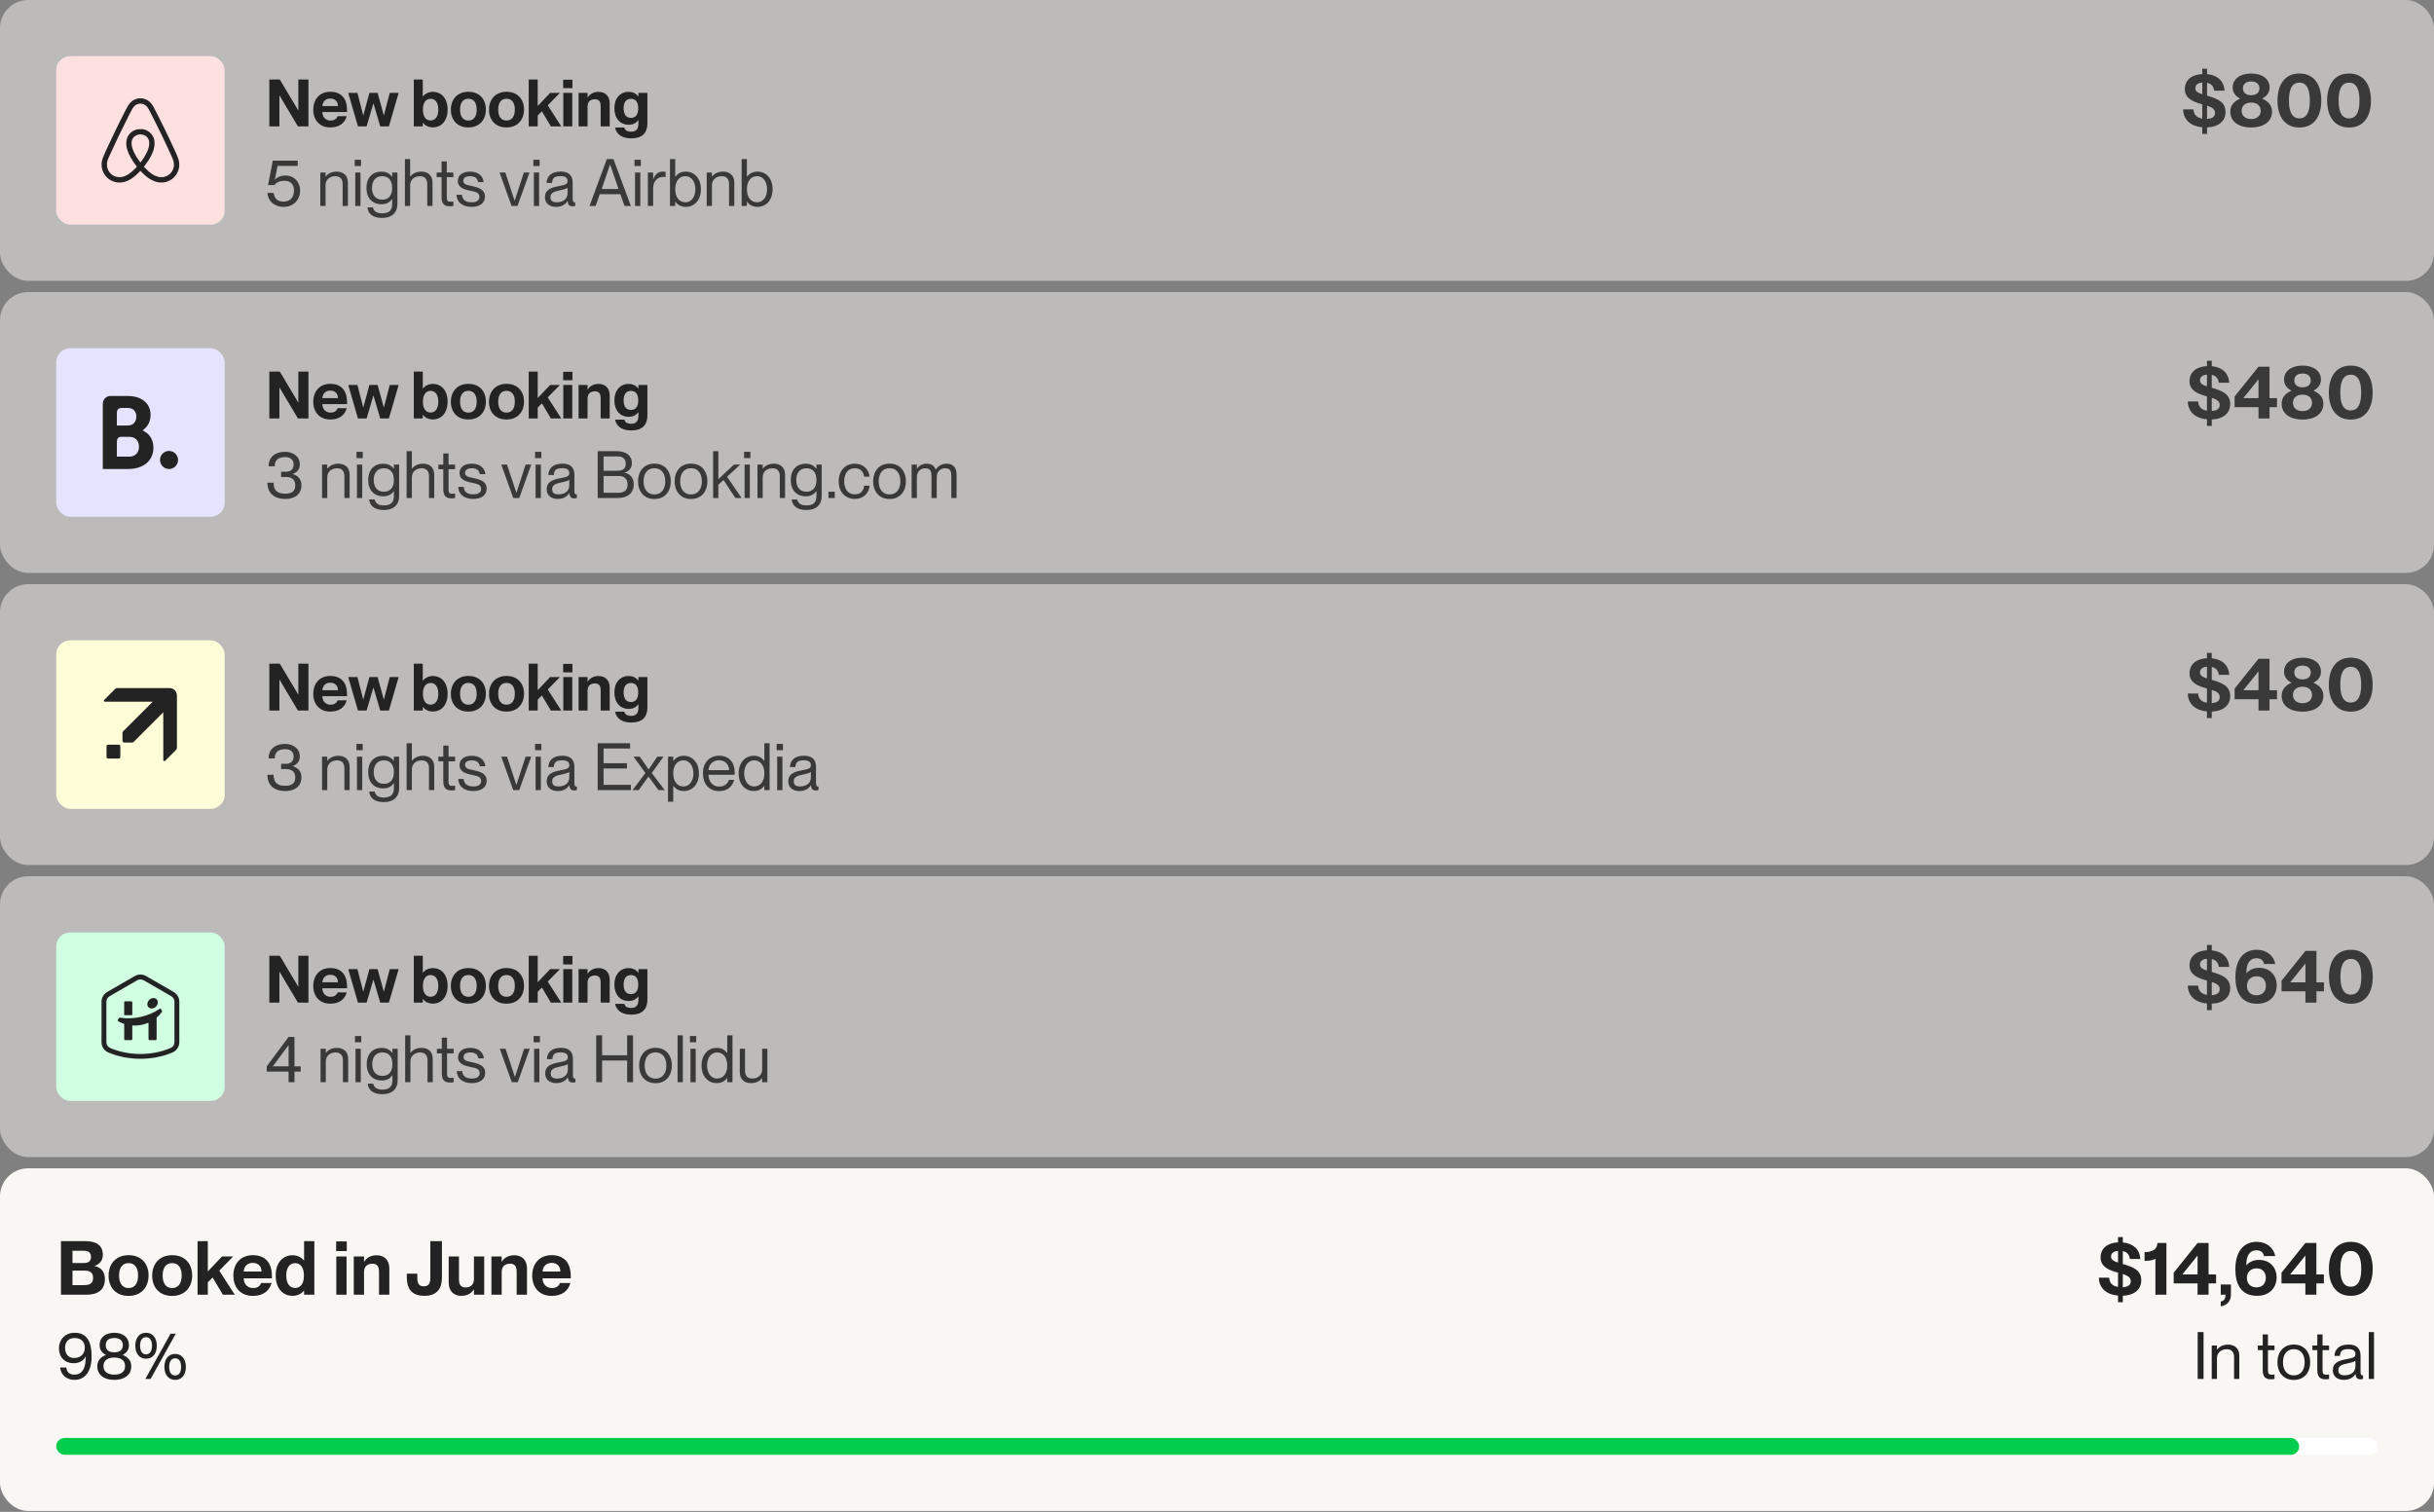 <svg width="520" height="323" viewBox="0 0 520 323" fill="none" xmlns="http://www.w3.org/2000/svg">
<rect x="0" y="0" width="520" height="323" fill="#808080" stroke="none"/>
<rect width="520" height="60" rx="6" fill="#F8F7F4" fill-opacity="0.5"/>
<rect x="12" y="12" width="36" height="36" rx="3" fill="#FFE0E1"/>
<path fill-rule="evenodd" clip-rule="evenodd" d="M29.691 21.015C29.241 21.058 28.752 21.235 28.356 21.498C28.07 21.688 27.643 22.131 27.431 22.458C26.974 23.163 24.999 27.121 23.401 30.535C22.92 31.564 22.861 31.691 22.577 32.314C21.979 33.626 21.856 33.961 21.754 34.55C21.705 34.838 21.698 34.956 21.711 35.305C21.734 35.915 21.846 36.359 22.112 36.894C22.261 37.195 22.373 37.363 22.623 37.662C22.835 37.916 22.832 37.913 23.148 38.168C24.048 38.893 25.262 39.166 26.399 38.9C27.047 38.749 27.606 38.496 28.221 38.077C28.713 37.742 29.014 37.486 29.571 36.928L29.998 36.5L30.438 36.941C31.187 37.693 31.808 38.161 32.518 38.509C33.215 38.851 33.776 38.991 34.457 38.993C34.98 38.994 35.355 38.927 35.842 38.746C37.026 38.306 37.943 37.24 38.211 35.994C38.28 35.67 38.282 35.647 38.294 35.277C38.319 34.428 38.159 33.891 37.386 32.231C37.333 32.117 37.268 31.975 37.242 31.914C37.169 31.745 36.373 30.035 36.157 29.584C36.052 29.365 35.803 28.843 35.604 28.427C34.899 26.953 33.139 23.442 32.791 22.816C32.57 22.42 32.288 22.046 32.028 21.802C31.393 21.21 30.565 20.931 29.691 21.015ZM30.381 22.185C30.919 22.297 31.414 22.686 31.711 23.23C31.752 23.306 31.796 23.381 31.809 23.396C31.9 23.51 33.937 27.579 34.679 29.13C35.269 30.361 35.37 30.577 35.93 31.79C36.75 33.566 36.914 33.94 37.004 34.23C37.137 34.656 37.169 34.886 37.153 35.291C37.14 35.622 37.127 35.697 37.039 35.966C36.853 36.536 36.619 36.877 36.14 37.281C35.928 37.461 35.503 37.672 35.174 37.763C34.941 37.827 34.854 37.837 34.484 37.839C34.105 37.84 34.03 37.833 33.768 37.764C33.418 37.672 32.984 37.493 32.722 37.332C32.523 37.209 32.145 36.948 32.044 36.863C32.011 36.836 31.893 36.736 31.78 36.641C31.667 36.546 31.388 36.277 31.16 36.044L30.744 35.62L31.091 35.153C31.688 34.353 31.991 33.875 32.314 33.223C32.481 32.889 32.756 32.238 32.775 32.135C32.778 32.12 32.802 32.033 32.829 31.942C32.893 31.726 32.978 31.329 33.003 31.133C33.038 30.854 33.022 30.247 32.973 29.974C32.754 28.771 31.782 27.82 30.558 27.614C30.228 27.559 29.579 27.577 29.267 27.65C28.785 27.763 28.267 28.035 27.903 28.364C27.605 28.634 27.326 29.055 27.164 29.479C27.004 29.899 26.936 30.557 26.998 31.09C27.119 32.139 27.657 33.373 28.556 34.669C28.777 34.988 28.837 35.069 29.11 35.422C29.182 35.515 29.24 35.603 29.24 35.618C29.24 35.634 29.046 35.843 28.81 36.083C27.795 37.111 26.919 37.65 25.993 37.814C25.306 37.936 24.558 37.771 23.964 37.366C23.799 37.254 23.5 36.96 23.374 36.786C22.981 36.245 22.828 35.73 22.856 35.037C22.878 34.513 22.96 34.233 23.353 33.361C23.898 32.152 24.57 30.705 25.347 29.074C25.61 28.521 27.297 25.118 27.601 24.526C28.209 23.342 28.38 23.047 28.617 22.772C29.043 22.277 29.729 22.049 30.381 22.185ZM30.251 28.732C31.009 28.827 31.566 29.266 31.793 29.947C31.861 30.151 31.871 30.223 31.878 30.577C31.887 31.041 31.85 31.263 31.668 31.827C31.473 32.434 30.998 33.331 30.481 34.064C30.199 34.466 30.018 34.711 30.003 34.711C29.994 34.712 29.847 34.518 29.675 34.28C27.88 31.8 27.614 29.822 28.963 28.994C29.156 28.876 29.478 28.765 29.722 28.733C29.987 28.699 29.995 28.699 30.251 28.732Z" fill="#232323"/>
<path d="M59.693 27H57.537V16.99H59.777L63.711 23.584H63.739V16.99H65.895V27H63.655L59.721 20.406H59.693V27ZM74.14 23.528V23.934H68.862C68.876 24.998 69.576 25.754 70.626 25.754C71.592 25.754 71.984 25.222 72.124 24.816H74.07C73.678 26.244 72.544 27.224 70.57 27.224C68.274 27.224 66.93 25.642 66.93 23.416C66.93 21.26 68.246 19.608 70.57 19.608C72.908 19.608 74.14 21.05 74.14 23.528ZM68.862 22.66H72.194C72.194 21.666 71.564 21.05 70.556 21.05C69.604 21.05 68.946 21.652 68.862 22.66ZM78.322 27H76.474L74.402 19.846H76.362L77.594 24.634H77.622L78.924 19.846H80.674L81.99 24.634H82.018L83.264 19.846H85.168L83.082 27H81.234L79.792 22.1H79.764L78.322 27ZM92.477 19.622C94.338 19.622 95.626 21.064 95.626 23.416C95.626 25.768 94.338 27.21 92.477 27.21C91.398 27.21 90.671 26.678 90.349 26.23H90.32V27H88.403V16.99H90.32V20.602H90.349C90.671 20.182 91.398 19.622 92.477 19.622ZM92.001 25.74C93.064 25.74 93.638 24.816 93.638 23.416C93.638 22.016 93.064 21.106 92.001 21.106C90.965 21.106 90.349 21.946 90.349 23.416C90.349 24.9 90.965 25.74 92.001 25.74ZM100.048 27.224C97.738 27.224 96.324 25.684 96.324 23.43C96.324 21.19 97.738 19.608 100.076 19.608C102.386 19.608 103.8 21.148 103.8 23.402C103.8 25.656 102.386 27.224 100.048 27.224ZM100.062 25.754C101.238 25.754 101.84 24.844 101.84 23.416C101.84 21.988 101.238 21.092 100.062 21.092C98.886 21.092 98.284 21.988 98.284 23.416C98.284 24.844 98.886 25.754 100.062 25.754ZM108.197 27.224C105.887 27.224 104.473 25.684 104.473 23.43C104.473 21.19 105.887 19.608 108.225 19.608C110.535 19.608 111.949 21.148 111.949 23.402C111.949 25.656 110.535 27.224 108.197 27.224ZM108.211 25.754C109.387 25.754 109.989 24.844 109.989 23.416C109.989 21.988 109.387 21.092 108.211 21.092C107.035 21.092 106.433 21.988 106.433 23.416C106.433 24.844 107.035 25.754 108.211 25.754ZM119.915 27H117.689L115.771 23.78L114.875 24.69V27H112.957V16.99H114.875V22.646L117.535 19.846H119.621L117.017 22.506L119.915 27ZM122.3 18.838H120.312V17.032H122.3V18.838ZM122.258 27H120.34V19.846H122.258V27ZM127.906 19.622C129.264 19.622 130.258 20.476 130.258 22.114V27H128.326V22.702C128.326 21.666 127.934 21.204 127.094 21.204C126.114 21.204 125.526 21.736 125.526 22.772V27H123.608V19.846H125.526V20.826H125.554C125.932 20.21 126.646 19.622 127.906 19.622ZM136.395 20.602V19.846H138.313V26.258C138.313 28.666 136.955 29.562 134.813 29.562C132.657 29.562 131.621 28.456 131.411 27.252H133.371C133.511 27.742 133.889 28.134 134.813 28.134C135.933 28.134 136.395 27.588 136.395 26.286V25.67H136.367C136.045 26.118 135.401 26.65 134.309 26.65C132.503 26.65 131.257 25.292 131.257 23.136C131.257 20.994 132.503 19.622 134.309 19.622C135.401 19.622 136.045 20.182 136.367 20.602H136.395ZM134.799 25.18C135.821 25.18 136.353 24.452 136.353 23.136C136.353 21.834 135.821 21.106 134.799 21.106C133.721 21.106 133.231 21.904 133.231 23.136C133.231 24.368 133.721 25.18 134.799 25.18Z" fill="#232323"/>
<path d="M60.645 44.196C58.433 44.196 57.201 42.768 57.145 41.214H58.461C58.573 42.152 59.077 43.076 60.589 43.076C61.919 43.076 62.801 42.25 62.801 40.696C62.801 39.24 61.975 38.624 60.729 38.624C59.861 38.624 59.105 38.904 58.615 39.534H57.271L58.279 34.326H63.599V35.446H59.301L58.727 38.372V38.4C59.217 37.84 59.945 37.504 61.023 37.504C62.843 37.504 64.117 38.904 64.117 40.696C64.117 42.782 62.591 44.196 60.645 44.196ZM71.931 36.664C73.233 36.664 74.325 37.378 74.325 39.016V44H73.205V39.296C73.205 38.372 72.771 37.644 71.651 37.644C70.391 37.644 69.551 38.442 69.551 39.548V44H68.431V36.86H69.551V37.714H69.579C69.957 37.21 70.713 36.664 71.931 36.664ZM77.128 35.474H75.784V34.13H77.128V35.474ZM77.016 44H75.896V36.86H77.016V44ZM83.782 37.742V36.86H84.902V43.524C84.902 45.554 83.628 46.562 81.626 46.562C79.638 46.562 78.616 45.638 78.504 44.308H79.68C79.82 45.036 80.352 45.582 81.626 45.582C83.012 45.582 83.782 45.008 83.782 43.636V42.516H83.754C83.334 43.132 82.662 43.636 81.486 43.636C79.722 43.636 78.294 42.502 78.294 40.15C78.294 37.798 79.722 36.664 81.486 36.664C82.662 36.664 83.334 37.196 83.754 37.742H83.782ZM81.626 42.656C82.956 42.656 83.782 41.83 83.782 40.15C83.782 38.47 82.956 37.644 81.626 37.644C80.156 37.644 79.47 38.75 79.47 40.15C79.47 41.55 80.156 42.656 81.626 42.656ZM90.005 36.664C91.307 36.664 92.399 37.378 92.399 39.016V44H91.279V39.296C91.279 38.372 90.845 37.644 89.725 37.644C88.465 37.644 87.625 38.442 87.625 39.548V44H86.505V33.99H87.625V37.714H87.653C88.031 37.21 88.787 36.664 90.005 36.664ZM96.856 36.86V37.84H95.456V42.138C95.456 42.894 95.638 43.09 96.268 43.09C96.506 43.09 96.618 43.076 96.856 43.048V44C96.534 44.056 96.366 44.07 96.114 44.07C95.064 44.07 94.336 43.706 94.336 42.082V37.84H93.286V36.86H94.336V34.48H95.456V36.86H96.856ZM100.733 44.196C98.675 44.196 97.569 43.09 97.527 41.62H98.703C98.759 42.488 99.263 43.216 100.733 43.216C102.105 43.216 102.427 42.586 102.427 42.04C102.427 41.06 101.405 40.962 100.523 40.766C99.277 40.486 97.807 40.15 97.807 38.666C97.807 37.462 98.773 36.664 100.411 36.664C102.259 36.664 103.211 37.672 103.323 38.904H102.147C102.035 38.358 101.755 37.644 100.425 37.644C99.417 37.644 98.983 38.05 98.983 38.624C98.983 39.45 99.893 39.534 100.887 39.758C102.161 40.052 103.603 40.416 103.603 41.998C103.603 43.342 102.553 44.196 100.733 44.196ZM110.56 44H109.286L106.724 36.86H107.956L109.944 42.88H109.958L111.918 36.86H113.122L110.56 44ZM115.286 35.474H113.942V34.13H115.286V35.474ZM115.174 44H114.054V36.86H115.174V44ZM118.776 44.196C117.334 44.196 116.424 43.37 116.424 42.166C116.424 40.528 117.628 40.08 119.476 39.744C120.694 39.52 121.254 39.38 121.254 38.68C121.254 38.12 120.946 37.63 119.77 37.63C118.412 37.63 118.02 38.036 117.95 39.072H116.774C116.844 37.7 117.712 36.65 119.812 36.65C121.142 36.65 122.346 37.21 122.346 38.96V42.39C122.346 42.95 122.43 43.23 122.71 43.23C122.752 43.23 122.794 43.23 122.878 43.216V44C122.696 44.042 122.528 44.07 122.332 44.07C121.716 44.07 121.338 43.832 121.268 42.95H121.24C120.778 43.72 119.966 44.196 118.776 44.196ZM118.888 43.216C120.232 43.216 121.254 42.614 121.254 41.242V40.108C121.044 40.332 120.344 40.514 119.574 40.668C118.188 40.948 117.6 41.284 117.6 42.11C117.6 42.81 117.964 43.216 118.888 43.216ZM127.248 44H125.946L129.642 33.99H131.056L134.78 44H133.422L132.54 41.494H128.13L127.248 44ZM130.328 35.152L128.55 40.374H132.134L130.356 35.152H130.328ZM136.901 35.474H135.557V34.13H136.901V35.474ZM136.789 44H135.669V36.86H136.789V44ZM141.539 36.664C141.805 36.664 142.001 36.678 142.197 36.706V37.826C142.029 37.798 141.903 37.784 141.735 37.784C140.419 37.784 139.537 38.82 139.537 40.192V44H138.417V36.86H139.537V38.274H139.565C139.943 37.336 140.517 36.664 141.539 36.664ZM146.522 36.664C148.314 36.664 149.742 38.078 149.742 40.43C149.742 42.782 148.314 44.196 146.522 44.196C145.374 44.196 144.702 43.692 144.282 43.076H144.254V44H143.134V33.99H144.254V37.742H144.282C144.702 37.196 145.374 36.664 146.522 36.664ZM146.41 43.216C147.88 43.216 148.566 41.83 148.566 40.43C148.566 39.03 147.88 37.644 146.41 37.644C145.08 37.644 144.254 38.75 144.254 40.43C144.254 42.11 145.08 43.216 146.41 43.216ZM154.482 36.664C155.784 36.664 156.876 37.378 156.876 39.016V44H155.756V39.296C155.756 38.372 155.322 37.644 154.202 37.644C152.942 37.644 152.102 38.442 152.102 39.548V44H150.982V36.86H152.102V37.714H152.13C152.508 37.21 153.264 36.664 154.482 36.664ZM161.835 36.664C163.627 36.664 165.055 38.078 165.055 40.43C165.055 42.782 163.627 44.196 161.835 44.196C160.687 44.196 160.015 43.692 159.595 43.076H159.567V44H158.447V33.99H159.567V37.742H159.595C160.015 37.196 160.687 36.664 161.835 36.664ZM161.723 43.216C163.193 43.216 163.879 41.83 163.879 40.43C163.879 39.03 163.193 37.644 161.723 37.644C160.393 37.644 159.567 38.75 159.567 40.43C159.567 42.11 160.393 43.216 161.723 43.216Z" fill="#393939"/>
<path d="M475.456 23.944C475.456 25.8 474.08 27.112 471.52 27.224V28.6H470.496V27.192C468.096 26.984 466.448 25.64 466.4 23.368H468.608C468.672 24.6 469.44 25.176 470.496 25.336V22.296C470.432 22.264 470.352 22.248 470.288 22.232C468.4 21.704 466.768 20.968 466.768 19.032C466.768 17.128 468.208 15.928 470.496 15.816V14.68H471.52V15.832C473.76 16.04 475.152 17.352 475.248 19.368H473.024C472.912 18.424 472.416 17.88 471.52 17.688V20.44C473.696 21.08 475.456 21.704 475.456 23.944ZM469.008 18.84C469.008 19.528 469.52 19.816 470.496 20.136V17.64C469.6 17.704 469.008 18.104 469.008 18.84ZM471.52 22.584V25.4C472.736 25.336 473.216 24.856 473.216 24.12C473.216 23.288 472.544 22.92 471.52 22.584ZM480.946 27.24C478.45 27.24 476.482 26.104 476.482 23.848C476.482 22.344 477.506 21.544 478.562 21.08V21.048C477.778 20.632 476.993 19.944 476.993 18.696C476.993 16.792 478.706 15.704 480.946 15.704C483.17 15.704 484.882 16.792 484.882 18.696C484.882 19.944 484.082 20.632 483.314 21.048V21.08C484.354 21.544 485.394 22.344 485.394 23.848C485.394 26.104 483.426 27.24 480.946 27.24ZM480.946 20.344C482.098 20.344 482.706 19.752 482.706 18.872C482.706 18.008 482.098 17.4 480.946 17.4C479.778 17.4 479.186 18.008 479.186 18.872C479.186 19.752 479.778 20.344 480.946 20.344ZM480.946 25.432C482.242 25.432 482.978 24.68 482.978 23.656C482.978 22.648 482.242 21.912 480.946 21.912C479.634 21.912 478.898 22.648 478.898 23.656C478.898 24.68 479.634 25.432 480.946 25.432ZM491.25 27.24C488.018 27.24 486.562 24.728 486.562 21.48C486.562 18.232 488.018 15.704 491.25 15.704C494.482 15.704 495.922 18.232 495.922 21.48C495.922 24.728 494.482 27.24 491.25 27.24ZM491.25 25.288C492.978 25.288 493.474 23.576 493.474 21.48C493.474 19.384 492.978 17.656 491.25 17.656C489.506 17.656 489.01 19.384 489.01 21.48C489.01 23.576 489.506 25.288 491.25 25.288ZM501.859 27.24C498.627 27.24 497.171 24.728 497.171 21.48C497.171 18.232 498.627 15.704 501.859 15.704C505.091 15.704 506.531 18.232 506.531 21.48C506.531 24.728 505.091 27.24 501.859 27.24ZM501.859 25.288C503.587 25.288 504.083 23.576 504.083 21.48C504.083 19.384 503.587 17.656 501.859 17.656C500.115 17.656 499.619 19.384 499.619 21.48C499.619 23.576 500.115 25.288 501.859 25.288Z" fill="#393939"/>
<rect y="62.398" width="520" height="60.001" rx="6" fill="#F8F7F4" fill-opacity="0.5"/>
<rect x="12" y="74.398" width="36" height="36.001" rx="3" fill="#E5E3FF"/>
<path d="M27.59 97.558L24.965 97.555V94.417C24.965 93.746 25.226 93.397 25.799 93.318H27.59C28.867 93.318 29.693 94.123 29.693 95.426C29.693 96.729 28.888 97.557 27.59 97.558V97.558ZM24.965 89.093V88.267C24.965 87.544 25.271 87.2 25.942 87.156H27.286C28.437 87.156 29.127 87.845 29.127 88.999C29.127 89.877 28.654 90.903 27.328 90.903H24.965V89.093L24.965 89.093ZM30.942 92.225L30.467 91.958L30.881 91.604C31.364 91.189 32.172 90.257 32.172 88.65C32.172 86.187 30.262 84.599 27.306 84.599H23.934V84.598H23.55C22.674 84.63 21.972 85.343 21.963 86.224V100.197H27.373C30.658 100.197 32.778 98.409 32.778 95.639C32.778 94.147 32.093 92.873 30.942 92.225Z" fill="#232323"/>
<path d="M34.188 98.267C34.188 97.2 35.048 96.336 36.109 96.336C37.17 96.336 38.037 97.2 38.037 98.267C38.037 99.334 37.172 100.198 36.109 100.198C35.046 100.198 34.188 99.333 34.188 98.267Z" fill="#232323"/>
<path d="M59.693 89.398H57.537V79.388H59.777L63.711 85.982H63.739V79.388H65.895V89.398H63.655L59.721 82.804H59.693V89.398ZM74.14 85.926V86.332H68.862C68.876 87.396 69.576 88.152 70.626 88.152C71.592 88.152 71.984 87.62 72.124 87.214H74.07C73.678 88.642 72.544 89.622 70.57 89.622C68.274 89.622 66.93 88.04 66.93 85.814C66.93 83.658 68.246 82.006 70.57 82.006C72.908 82.006 74.14 83.448 74.14 85.926ZM68.862 85.058H72.194C72.194 84.064 71.564 83.448 70.556 83.448C69.604 83.448 68.946 84.05 68.862 85.058ZM78.322 89.398H76.474L74.402 82.244H76.362L77.594 87.032H77.622L78.924 82.244H80.674L81.99 87.032H82.018L83.264 82.244H85.168L83.082 89.398H81.234L79.792 84.498H79.764L78.322 89.398ZM92.477 82.02C94.338 82.02 95.626 83.462 95.626 85.814C95.626 88.166 94.338 89.608 92.477 89.608C91.398 89.608 90.671 89.076 90.349 88.628H90.32V89.398H88.403V79.388H90.32V83H90.349C90.671 82.58 91.398 82.02 92.477 82.02ZM92.001 88.138C93.064 88.138 93.638 87.214 93.638 85.814C93.638 84.414 93.064 83.504 92.001 83.504C90.965 83.504 90.349 84.344 90.349 85.814C90.349 87.298 90.965 88.138 92.001 88.138ZM100.048 89.622C97.738 89.622 96.324 88.082 96.324 85.828C96.324 83.588 97.738 82.006 100.076 82.006C102.386 82.006 103.8 83.546 103.8 85.8C103.8 88.054 102.386 89.622 100.048 89.622ZM100.062 88.152C101.238 88.152 101.84 87.242 101.84 85.814C101.84 84.386 101.238 83.49 100.062 83.49C98.886 83.49 98.284 84.386 98.284 85.814C98.284 87.242 98.886 88.152 100.062 88.152ZM108.197 89.622C105.887 89.622 104.473 88.082 104.473 85.828C104.473 83.588 105.887 82.006 108.225 82.006C110.535 82.006 111.949 83.546 111.949 85.8C111.949 88.054 110.535 89.622 108.197 89.622ZM108.211 88.152C109.387 88.152 109.989 87.242 109.989 85.814C109.989 84.386 109.387 83.49 108.211 83.49C107.035 83.49 106.433 84.386 106.433 85.814C106.433 87.242 107.035 88.152 108.211 88.152ZM119.915 89.398H117.689L115.771 86.178L114.875 87.088V89.398H112.957V79.388H114.875V85.044L117.535 82.244H119.621L117.017 84.904L119.915 89.398ZM122.3 81.236H120.312V79.43H122.3V81.236ZM122.258 89.398H120.34V82.244H122.258V89.398ZM127.906 82.02C129.264 82.02 130.258 82.874 130.258 84.512V89.398H128.326V85.1C128.326 84.064 127.934 83.602 127.094 83.602C126.114 83.602 125.526 84.134 125.526 85.17V89.398H123.608V82.244H125.526V83.224H125.554C125.932 82.608 126.646 82.02 127.906 82.02ZM136.395 83V82.244H138.313V88.656C138.313 91.064 136.955 91.96 134.813 91.96C132.657 91.96 131.621 90.854 131.411 89.65H133.371C133.511 90.14 133.889 90.532 134.813 90.532C135.933 90.532 136.395 89.986 136.395 88.684V88.068H136.367C136.045 88.516 135.401 89.048 134.309 89.048C132.503 89.048 131.257 87.69 131.257 85.534C131.257 83.392 132.503 82.02 134.309 82.02C135.401 82.02 136.045 82.58 136.367 83H136.395ZM134.799 87.578C135.821 87.578 136.353 86.85 136.353 85.534C136.353 84.232 135.821 83.504 134.799 83.504C133.721 83.504 133.231 84.302 133.231 85.534C133.231 86.766 133.721 87.578 134.799 87.578Z" fill="#232323"/>
<path d="M60.967 106.594C58.503 106.594 57.131 105.306 57.131 103.122H58.447C58.447 104.522 59.035 105.474 60.869 105.474C62.535 105.474 63.081 104.788 63.081 103.682C63.081 102.226 62.031 101.904 61.093 101.904H60.057V100.784H61.037C62.031 100.784 62.731 100.322 62.731 99.202C62.731 98.418 62.255 97.648 60.939 97.648C59.049 97.648 58.699 98.67 58.699 99.622H57.383C57.383 97.844 58.545 96.528 60.939 96.528C62.591 96.528 64.047 97.494 64.047 99.202C64.047 100.224 63.543 100.868 62.563 101.26V101.288C63.865 101.694 64.397 102.548 64.397 103.682C64.397 105.53 63.039 106.594 60.967 106.594ZM72.3 99.062C73.602 99.062 74.694 99.776 74.694 101.414V106.398H73.574V101.694C73.574 100.77 73.14 100.042 72.02 100.042C70.76 100.042 69.92 100.84 69.92 101.946V106.398H68.8V99.258H69.92V100.112H69.948C70.326 99.608 71.082 99.062 72.3 99.062ZM77.497 97.872H76.153V96.528H77.497V97.872ZM77.385 106.398H76.265V99.258H77.385V106.398ZM84.151 100.14V99.258H85.271V105.922C85.271 107.952 83.997 108.96 81.995 108.96C80.007 108.96 78.985 108.036 78.873 106.706H80.049C80.189 107.434 80.721 107.98 81.995 107.98C83.381 107.98 84.151 107.406 84.151 106.034V104.914H84.123C83.703 105.53 83.031 106.034 81.855 106.034C80.091 106.034 78.663 104.9 78.663 102.548C78.663 100.196 80.091 99.062 81.855 99.062C83.031 99.062 83.703 99.594 84.123 100.14H84.151ZM81.995 105.054C83.325 105.054 84.151 104.228 84.151 102.548C84.151 100.868 83.325 100.042 81.995 100.042C80.525 100.042 79.839 101.148 79.839 102.548C79.839 103.948 80.525 105.054 81.995 105.054ZM90.374 99.062C91.677 99.062 92.769 99.776 92.769 101.414V106.398H91.648V101.694C91.648 100.77 91.215 100.042 90.094 100.042C88.835 100.042 87.995 100.84 87.995 101.946V106.398H86.874V96.388H87.995V100.112H88.022C88.4 99.608 89.156 99.062 90.374 99.062ZM97.225 99.258V100.238H95.825V104.536C95.825 105.292 96.007 105.488 96.637 105.488C96.875 105.488 96.987 105.474 97.225 105.446V106.398C96.903 106.454 96.735 106.468 96.483 106.468C95.433 106.468 94.705 106.104 94.705 104.48V100.238H93.655V99.258H94.705V96.878H95.825V99.258H97.225ZM101.102 106.594C99.044 106.594 97.938 105.488 97.896 104.018H99.072C99.128 104.886 99.632 105.614 101.102 105.614C102.474 105.614 102.796 104.984 102.796 104.438C102.796 103.458 101.774 103.36 100.892 103.164C99.646 102.884 98.176 102.548 98.176 101.064C98.176 99.86 99.142 99.062 100.78 99.062C102.628 99.062 103.58 100.07 103.692 101.302H102.516C102.404 100.756 102.124 100.042 100.794 100.042C99.786 100.042 99.352 100.448 99.352 101.022C99.352 101.848 100.262 101.932 101.256 102.156C102.53 102.45 103.972 102.814 103.972 104.396C103.972 105.74 102.922 106.594 101.102 106.594ZM110.929 106.398H109.655L107.093 99.258H108.325L110.313 105.278H110.327L112.287 99.258H113.491L110.929 106.398ZM115.655 97.872H114.311V96.528H115.655V97.872ZM115.543 106.398H114.423V99.258H115.543V106.398ZM119.145 106.594C117.703 106.594 116.793 105.768 116.793 104.564C116.793 102.926 117.997 102.478 119.845 102.142C121.063 101.918 121.623 101.778 121.623 101.078C121.623 100.518 121.315 100.028 120.139 100.028C118.781 100.028 118.389 100.434 118.319 101.47H117.143C117.213 100.098 118.081 99.048 120.181 99.048C121.511 99.048 122.715 99.608 122.715 101.358V104.788C122.715 105.348 122.799 105.628 123.079 105.628C123.121 105.628 123.163 105.628 123.247 105.614V106.398C123.065 106.44 122.897 106.468 122.701 106.468C122.085 106.468 121.707 106.23 121.637 105.348H121.609C121.147 106.118 120.335 106.594 119.145 106.594ZM119.257 105.614C120.601 105.614 121.623 105.012 121.623 103.64V102.506C121.413 102.73 120.713 102.912 119.943 103.066C118.557 103.346 117.969 103.682 117.969 104.508C117.969 105.208 118.333 105.614 119.257 105.614ZM132.002 106.398H127.69V96.388H131.722C133.766 96.388 134.998 97.354 134.998 98.908C134.998 100.14 134.27 100.7 133.444 100.98V101.008C134.494 101.19 135.39 101.988 135.39 103.486C135.39 105.334 134.074 106.398 132.002 106.398ZM128.95 100.574H131.862C133.29 100.574 133.682 99.958 133.682 99.048C133.682 98.138 133.15 97.508 132.002 97.508H128.95V100.574ZM128.95 105.278H132.072C133.682 105.278 134.074 104.424 134.074 103.486C134.074 102.408 133.402 101.694 132.352 101.694H128.95V105.278ZM139.816 106.608C137.632 106.608 136.316 105.054 136.316 102.828C136.316 100.602 137.632 99.048 139.816 99.048C141.986 99.048 143.302 100.602 143.302 102.828C143.302 105.054 141.986 106.608 139.816 106.608ZM139.816 105.628C141.412 105.628 142.126 104.354 142.126 102.828C142.126 101.302 141.412 100.028 139.816 100.028C138.206 100.028 137.492 101.302 137.492 102.828C137.492 104.354 138.206 105.628 139.816 105.628ZM147.637 106.608C145.453 106.608 144.137 105.054 144.137 102.828C144.137 100.602 145.453 99.048 147.637 99.048C149.807 99.048 151.123 100.602 151.123 102.828C151.123 105.054 149.807 106.608 147.637 106.608ZM147.637 105.628C149.233 105.628 149.947 104.354 149.947 102.828C149.947 101.302 149.233 100.028 147.637 100.028C146.027 100.028 145.313 101.302 145.313 102.828C145.313 104.354 146.027 105.628 147.637 105.628ZM158.439 106.398H157.109L154.575 102.548L153.469 103.556V106.398H152.349V96.388H153.469V102.38L156.801 99.258H158.145L155.331 101.848L158.439 106.398ZM160.308 97.872H158.964V96.528H160.308V97.872ZM160.196 106.398H159.076V99.258H160.196V106.398ZM165.324 99.062C166.626 99.062 167.718 99.776 167.718 101.414V106.398H166.598V101.694C166.598 100.77 166.164 100.042 165.044 100.042C163.784 100.042 162.944 100.84 162.944 101.946V106.398H161.824V99.258H162.944V100.112H162.972C163.35 99.608 164.106 99.062 165.324 99.062ZM174.427 100.14V99.258H175.547V105.922C175.547 107.952 174.273 108.96 172.271 108.96C170.283 108.96 169.261 108.036 169.149 106.706H170.325C170.465 107.434 170.997 107.98 172.271 107.98C173.657 107.98 174.427 107.406 174.427 106.034V104.914H174.399C173.979 105.53 173.307 106.034 172.131 106.034C170.367 106.034 168.939 104.9 168.939 102.548C168.939 100.196 170.367 99.062 172.131 99.062C173.307 99.062 173.979 99.594 174.399 100.14H174.427ZM172.271 105.054C173.601 105.054 174.427 104.228 174.427 102.548C174.427 100.868 173.601 100.042 172.271 100.042C170.801 100.042 170.115 101.148 170.115 102.548C170.115 103.948 170.801 105.054 172.271 105.054ZM178.34 106.398H176.996V105.054H178.34V106.398ZM182.636 106.594C180.55 106.594 179.178 105.068 179.178 102.828C179.178 100.588 180.55 99.062 182.636 99.062C184.4 99.062 185.604 100.238 185.772 101.834H184.596C184.54 101.05 184.064 100.042 182.636 100.042C180.942 100.042 180.354 101.484 180.354 102.828C180.354 104.172 180.942 105.614 182.636 105.614C184.078 105.614 184.54 104.62 184.596 103.766H185.772C185.674 105.39 184.4 106.594 182.636 106.594ZM190.047 106.608C187.863 106.608 186.547 105.054 186.547 102.828C186.547 100.602 187.863 99.048 190.047 99.048C192.217 99.048 193.533 100.602 193.533 102.828C193.533 105.054 192.217 106.608 190.047 106.608ZM190.047 105.628C191.643 105.628 192.357 104.354 192.357 102.828C192.357 101.302 191.643 100.028 190.047 100.028C188.437 100.028 187.723 101.302 187.723 102.828C187.723 104.354 188.437 105.628 190.047 105.628ZM202.221 99.062C203.663 99.062 204.363 99.916 204.363 101.414V106.398H203.243V101.694C203.243 100.77 203.061 100.042 201.941 100.042C200.821 100.042 200.121 100.84 200.121 101.946V106.398H199.001V101.694C199.001 100.77 198.819 100.042 197.699 100.042C196.579 100.042 195.879 100.84 195.879 101.946V106.398H194.759V99.258H195.879V100.112H195.907C196.285 99.608 196.901 99.062 197.979 99.062C199.001 99.062 199.589 99.496 199.883 100.294H199.911C200.401 99.622 201.143 99.062 202.221 99.062Z" fill="#393939"/>
<path d="M476.456 86.342C476.456 88.198 475.08 89.51 472.52 89.622V90.998H471.496V89.59C469.096 89.382 467.448 88.038 467.4 85.766H469.608C469.672 86.998 470.44 87.574 471.496 87.734V84.694C471.432 84.662 471.352 84.646 471.288 84.63C469.4 84.102 467.768 83.366 467.768 81.43C467.768 79.526 469.208 78.326 471.496 78.214V77.078H472.52V78.23C474.76 78.438 476.152 79.75 476.248 81.766H474.024C473.912 80.822 473.416 80.278 472.52 80.086V82.838C474.696 83.478 476.456 84.102 476.456 86.342ZM470.008 81.238C470.008 81.926 470.52 82.214 471.496 82.534V80.038C470.6 80.102 470.008 80.502 470.008 81.238ZM472.52 84.982V87.798C473.736 87.734 474.216 87.254 474.216 86.518C474.216 85.686 473.544 85.318 472.52 84.982ZM484.858 89.398H482.506V86.982H477.402V84.71L482.506 78.342H484.858V85.062H486.458V86.982H484.858V89.398ZM482.506 81.03L479.258 85.062H482.506V81.03ZM491.914 89.638C489.418 89.638 487.45 88.502 487.45 86.246C487.45 84.742 488.474 83.942 489.53 83.478V83.446C488.746 83.03 487.962 82.342 487.962 81.094C487.962 79.19 489.674 78.102 491.914 78.102C494.138 78.102 495.85 79.19 495.85 81.094C495.85 82.342 495.05 83.03 494.282 83.446V83.478C495.322 83.942 496.362 84.742 496.362 86.246C496.362 88.502 494.394 89.638 491.914 89.638ZM491.914 82.742C493.066 82.742 493.674 82.15 493.674 81.27C493.674 80.406 493.066 79.798 491.914 79.798C490.746 79.798 490.154 80.406 490.154 81.27C490.154 82.15 490.746 82.742 491.914 82.742ZM491.914 87.83C493.21 87.83 493.946 87.078 493.946 86.054C493.946 85.046 493.21 84.31 491.914 84.31C490.602 84.31 489.866 85.046 489.866 86.054C489.866 87.078 490.602 87.83 491.914 87.83ZM502.218 89.638C498.986 89.638 497.53 87.126 497.53 83.878C497.53 80.63 498.986 78.102 502.218 78.102C505.45 78.102 506.89 80.63 506.89 83.878C506.89 87.126 505.45 89.638 502.218 89.638ZM502.218 87.686C503.946 87.686 504.442 85.974 504.442 83.878C504.442 81.782 503.946 80.054 502.218 80.054C500.474 80.054 499.978 81.782 499.978 83.878C499.978 85.974 500.474 87.686 502.218 87.686Z" fill="#393939"/>
<rect y="124.801" width="520" height="60" rx="6" fill="#F8F7F4" fill-opacity="0.5"/>
<rect x="12" y="136.801" width="36" height="36" rx="3" fill="#FFFCD8"/>
<path d="M25.093 147C24.873 147 24.736 147.051 24.619 147.166L22.267 149.518C22.224 149.561 22.199 149.622 22.199 149.683C22.199 149.811 22.304 149.916 22.432 149.916H32.629L26.361 156.184C26.238 156.307 26.166 156.379 26.166 156.623V158.272C26.166 158.371 26.212 158.458 26.277 158.523C26.343 158.588 26.429 158.633 26.529 158.633H28.178C28.42 158.633 28.492 158.561 28.615 158.438L34.883 152.17V162.367C34.883 162.495 34.988 162.6 35.116 162.6C35.178 162.6 35.236 162.575 35.281 162.532L37.633 160.18C37.749 160.063 37.799 159.926 37.799 159.706V148.572C37.799 147.704 37.095 147 36.227 147H25.093Z" fill="#232323"/>
<path d="M23.096 159.094H25.358C25.548 159.094 25.7 159.246 25.7 159.435V161.711C25.7 161.901 25.548 162.053 25.358 162.053H23.096C22.906 162.053 22.754 161.901 22.754 161.711V159.435C22.754 159.246 22.906 159.094 23.096 159.094Z" fill="#232323"/>
<path d="M59.693 151.801H57.537V141.791H59.777L63.711 148.385H63.739V141.791H65.895V151.801H63.655L59.721 145.207H59.693V151.801ZM74.14 148.329V148.735H68.862C68.876 149.799 69.576 150.555 70.626 150.555C71.592 150.555 71.984 150.023 72.124 149.617H74.07C73.678 151.045 72.544 152.025 70.57 152.025C68.274 152.025 66.93 150.443 66.93 148.217C66.93 146.061 68.246 144.409 70.57 144.409C72.908 144.409 74.14 145.851 74.14 148.329ZM68.862 147.461H72.194C72.194 146.467 71.564 145.851 70.556 145.851C69.604 145.851 68.946 146.453 68.862 147.461ZM78.322 151.801H76.474L74.402 144.647H76.362L77.594 149.435H77.622L78.924 144.647H80.674L81.99 149.435H82.018L83.264 144.647H85.168L83.082 151.801H81.234L79.792 146.901H79.764L78.322 151.801ZM92.477 144.423C94.338 144.423 95.626 145.865 95.626 148.217C95.626 150.569 94.338 152.011 92.477 152.011C91.398 152.011 90.671 151.479 90.349 151.031H90.32V151.801H88.403V141.791H90.32V145.403H90.349C90.671 144.983 91.398 144.423 92.477 144.423ZM92.001 150.541C93.064 150.541 93.638 149.617 93.638 148.217C93.638 146.817 93.064 145.907 92.001 145.907C90.965 145.907 90.349 146.747 90.349 148.217C90.349 149.701 90.965 150.541 92.001 150.541ZM100.048 152.025C97.738 152.025 96.324 150.485 96.324 148.231C96.324 145.991 97.738 144.409 100.076 144.409C102.386 144.409 103.8 145.949 103.8 148.203C103.8 150.457 102.386 152.025 100.048 152.025ZM100.062 150.555C101.238 150.555 101.84 149.645 101.84 148.217C101.84 146.789 101.238 145.893 100.062 145.893C98.886 145.893 98.284 146.789 98.284 148.217C98.284 149.645 98.886 150.555 100.062 150.555ZM108.197 152.025C105.887 152.025 104.473 150.485 104.473 148.231C104.473 145.991 105.887 144.409 108.225 144.409C110.535 144.409 111.949 145.949 111.949 148.203C111.949 150.457 110.535 152.025 108.197 152.025ZM108.211 150.555C109.387 150.555 109.989 149.645 109.989 148.217C109.989 146.789 109.387 145.893 108.211 145.893C107.035 145.893 106.433 146.789 106.433 148.217C106.433 149.645 107.035 150.555 108.211 150.555ZM119.915 151.801H117.689L115.771 148.581L114.875 149.491V151.801H112.957V141.791H114.875V147.447L117.535 144.647H119.621L117.017 147.307L119.915 151.801ZM122.3 143.639H120.312V141.833H122.3V143.639ZM122.258 151.801H120.34V144.647H122.258V151.801ZM127.906 144.423C129.264 144.423 130.258 145.277 130.258 146.915V151.801H128.326V147.503C128.326 146.467 127.934 146.005 127.094 146.005C126.114 146.005 125.526 146.537 125.526 147.573V151.801H123.608V144.647H125.526V145.627H125.554C125.932 145.011 126.646 144.423 127.906 144.423ZM136.395 145.403V144.647H138.313V151.059C138.313 153.467 136.955 154.363 134.813 154.363C132.657 154.363 131.621 153.257 131.411 152.053H133.371C133.511 152.543 133.889 152.935 134.813 152.935C135.933 152.935 136.395 152.389 136.395 151.087V150.471H136.367C136.045 150.919 135.401 151.451 134.309 151.451C132.503 151.451 131.257 150.093 131.257 147.937C131.257 145.795 132.503 144.423 134.309 144.423C135.401 144.423 136.045 144.983 136.367 145.403H136.395ZM134.799 149.981C135.821 149.981 136.353 149.253 136.353 147.937C136.353 146.635 135.821 145.907 134.799 145.907C133.721 145.907 133.231 146.705 133.231 147.937C133.231 149.169 133.721 149.981 134.799 149.981Z" fill="#232323"/>
<path d="M60.967 168.997C58.503 168.997 57.131 167.709 57.131 165.525H58.447C58.447 166.925 59.035 167.877 60.869 167.877C62.535 167.877 63.081 167.191 63.081 166.085C63.081 164.629 62.031 164.307 61.093 164.307H60.057V163.187H61.037C62.031 163.187 62.731 162.725 62.731 161.605C62.731 160.821 62.255 160.051 60.939 160.051C59.049 160.051 58.699 161.073 58.699 162.025H57.383C57.383 160.247 58.545 158.931 60.939 158.931C62.591 158.931 64.047 159.897 64.047 161.605C64.047 162.627 63.543 163.271 62.563 163.663V163.691C63.865 164.097 64.397 164.951 64.397 166.085C64.397 167.933 63.039 168.997 60.967 168.997ZM72.3 161.465C73.602 161.465 74.694 162.179 74.694 163.817V168.801H73.574V164.097C73.574 163.173 73.14 162.445 72.02 162.445C70.76 162.445 69.92 163.243 69.92 164.349V168.801H68.8V161.661H69.92V162.515H69.948C70.326 162.011 71.082 161.465 72.3 161.465ZM77.497 160.275H76.153V158.931H77.497V160.275ZM77.385 168.801H76.265V161.661H77.385V168.801ZM84.151 162.543V161.661H85.271V168.325C85.271 170.355 83.997 171.363 81.995 171.363C80.007 171.363 78.985 170.439 78.873 169.109H80.049C80.189 169.837 80.721 170.383 81.995 170.383C83.381 170.383 84.151 169.809 84.151 168.437V167.317H84.123C83.703 167.933 83.031 168.437 81.855 168.437C80.091 168.437 78.663 167.303 78.663 164.951C78.663 162.599 80.091 161.465 81.855 161.465C83.031 161.465 83.703 161.997 84.123 162.543H84.151ZM81.995 167.457C83.325 167.457 84.151 166.631 84.151 164.951C84.151 163.271 83.325 162.445 81.995 162.445C80.525 162.445 79.839 163.551 79.839 164.951C79.839 166.351 80.525 167.457 81.995 167.457ZM90.374 161.465C91.677 161.465 92.769 162.179 92.769 163.817V168.801H91.648V164.097C91.648 163.173 91.215 162.445 90.094 162.445C88.835 162.445 87.995 163.243 87.995 164.349V168.801H86.874V158.791H87.995V162.515H88.022C88.4 162.011 89.156 161.465 90.374 161.465ZM97.225 161.661V162.641H95.825V166.939C95.825 167.695 96.007 167.891 96.637 167.891C96.875 167.891 96.987 167.877 97.225 167.849V168.801C96.903 168.857 96.735 168.871 96.483 168.871C95.433 168.871 94.705 168.507 94.705 166.883V162.641H93.655V161.661H94.705V159.281H95.825V161.661H97.225ZM101.102 168.997C99.044 168.997 97.938 167.891 97.896 166.421H99.072C99.128 167.289 99.632 168.017 101.102 168.017C102.474 168.017 102.796 167.387 102.796 166.841C102.796 165.861 101.774 165.763 100.892 165.567C99.646 165.287 98.176 164.951 98.176 163.467C98.176 162.263 99.142 161.465 100.78 161.465C102.628 161.465 103.58 162.473 103.692 163.705H102.516C102.404 163.159 102.124 162.445 100.794 162.445C99.786 162.445 99.352 162.851 99.352 163.425C99.352 164.251 100.262 164.335 101.256 164.559C102.53 164.853 103.972 165.217 103.972 166.799C103.972 168.143 102.922 168.997 101.102 168.997ZM110.929 168.801H109.655L107.093 161.661H108.325L110.313 167.681H110.327L112.287 161.661H113.491L110.929 168.801ZM115.655 160.275H114.311V158.931H115.655V160.275ZM115.543 168.801H114.423V161.661H115.543V168.801ZM119.145 168.997C117.703 168.997 116.793 168.171 116.793 166.967C116.793 165.329 117.997 164.881 119.845 164.545C121.063 164.321 121.623 164.181 121.623 163.481C121.623 162.921 121.315 162.431 120.139 162.431C118.781 162.431 118.389 162.837 118.319 163.873H117.143C117.213 162.501 118.081 161.451 120.181 161.451C121.511 161.451 122.715 162.011 122.715 163.761V167.191C122.715 167.751 122.799 168.031 123.079 168.031C123.121 168.031 123.163 168.031 123.247 168.017V168.801C123.065 168.843 122.897 168.871 122.701 168.871C122.085 168.871 121.707 168.633 121.637 167.751H121.609C121.147 168.521 120.335 168.997 119.145 168.997ZM119.257 168.017C120.601 168.017 121.623 167.415 121.623 166.043V164.909C121.413 165.133 120.713 165.315 119.943 165.469C118.557 165.749 117.969 166.085 117.969 166.911C117.969 167.611 118.333 168.017 119.257 168.017ZM134.788 168.801H127.69V158.791H134.62V159.911H128.95V163.061H133.948V164.181H128.95V167.681H134.788V168.801ZM136.459 168.801H135.129L137.887 165.147L135.353 161.661H136.697L138.559 164.363H138.587L140.421 161.661H141.751L139.231 165.147L142.017 168.801H140.673L138.559 165.917H138.531L136.459 168.801ZM146.098 161.465C147.89 161.465 149.318 162.879 149.318 165.231C149.318 167.583 147.89 168.997 146.098 168.997C144.95 168.997 144.278 168.493 143.858 167.877H143.83V171.279H142.71V161.661H143.83V162.543H143.858C144.278 161.997 144.95 161.465 146.098 161.465ZM145.986 168.017C147.456 168.017 148.142 166.631 148.142 165.231C148.142 163.831 147.456 162.445 145.986 162.445C144.656 162.445 143.83 163.551 143.83 165.231C143.83 166.911 144.656 168.017 145.986 168.017ZM156.956 164.965C156.956 165.175 156.956 165.413 156.942 165.525H151.356C151.384 166.785 152.084 168.045 153.666 168.045C155.066 168.045 155.598 167.107 155.724 166.603H156.858C156.494 167.933 155.486 169.011 153.652 169.011C151.398 169.011 150.18 167.387 150.18 165.217C150.18 162.935 151.538 161.451 153.652 161.451C155.738 161.451 156.956 162.879 156.956 164.965ZM151.356 164.545H155.766C155.766 163.369 154.926 162.417 153.596 162.417C152.364 162.417 151.426 163.299 151.356 164.545ZM163.297 162.585V158.791H164.417V168.801H163.297V167.919H163.269C162.849 168.465 162.177 168.997 161.029 168.997C159.237 168.997 157.809 167.583 157.809 165.231C157.809 162.879 159.237 161.465 161.029 161.465C162.177 161.465 162.849 161.969 163.269 162.585H163.297ZM161.141 168.017C162.471 168.017 163.297 166.911 163.297 165.231C163.297 163.551 162.471 162.445 161.141 162.445C159.671 162.445 158.985 163.831 158.985 165.231C158.985 166.631 159.671 168.017 161.141 168.017ZM167.267 160.275H165.923V158.931H167.267V160.275ZM167.155 168.801H166.035V161.661H167.155V168.801ZM170.757 168.997C169.315 168.997 168.405 168.171 168.405 166.967C168.405 165.329 169.609 164.881 171.457 164.545C172.675 164.321 173.235 164.181 173.235 163.481C173.235 162.921 172.927 162.431 171.751 162.431C170.393 162.431 170.001 162.837 169.931 163.873H168.755C168.825 162.501 169.693 161.451 171.793 161.451C173.123 161.451 174.327 162.011 174.327 163.761V167.191C174.327 167.751 174.411 168.031 174.691 168.031C174.733 168.031 174.775 168.031 174.859 168.017V168.801C174.677 168.843 174.509 168.871 174.313 168.871C173.697 168.871 173.319 168.633 173.249 167.751H173.221C172.759 168.521 171.947 168.997 170.757 168.997ZM170.869 168.017C172.213 168.017 173.235 167.415 173.235 166.043V164.909C173.025 165.133 172.325 165.315 171.555 165.469C170.169 165.749 169.581 166.085 169.581 166.911C169.581 167.611 169.945 168.017 170.869 168.017Z" fill="#393939"/>
<path d="M476.456 148.745C476.456 150.601 475.08 151.913 472.52 152.025V153.401H471.496V151.993C469.096 151.785 467.448 150.441 467.4 148.169H469.608C469.672 149.401 470.44 149.977 471.496 150.137V147.097C471.432 147.065 471.352 147.049 471.288 147.033C469.4 146.505 467.768 145.769 467.768 143.833C467.768 141.929 469.208 140.729 471.496 140.617V139.481H472.52V140.633C474.76 140.841 476.152 142.153 476.248 144.169H474.024C473.912 143.225 473.416 142.681 472.52 142.489V145.241C474.696 145.881 476.456 146.505 476.456 148.745ZM470.008 143.641C470.008 144.329 470.52 144.617 471.496 144.937V142.441C470.6 142.505 470.008 142.905 470.008 143.641ZM472.52 147.385V150.201C473.736 150.137 474.216 149.657 474.216 148.921C474.216 148.089 473.544 147.721 472.52 147.385ZM484.858 151.801H482.506V149.385H477.402V147.113L482.506 140.745H484.858V147.465H486.458V149.385H484.858V151.801ZM482.506 143.433L479.258 147.465H482.506V143.433ZM491.914 152.041C489.418 152.041 487.45 150.905 487.45 148.649C487.45 147.145 488.474 146.345 489.53 145.881V145.849C488.746 145.433 487.962 144.745 487.962 143.497C487.962 141.593 489.674 140.505 491.914 140.505C494.138 140.505 495.85 141.593 495.85 143.497C495.85 144.745 495.05 145.433 494.282 145.849V145.881C495.322 146.345 496.362 147.145 496.362 148.649C496.362 150.905 494.394 152.041 491.914 152.041ZM491.914 145.145C493.066 145.145 493.674 144.553 493.674 143.673C493.674 142.809 493.066 142.201 491.914 142.201C490.746 142.201 490.154 142.809 490.154 143.673C490.154 144.553 490.746 145.145 491.914 145.145ZM491.914 150.233C493.21 150.233 493.946 149.481 493.946 148.457C493.946 147.449 493.21 146.713 491.914 146.713C490.602 146.713 489.866 147.449 489.866 148.457C489.866 149.481 490.602 150.233 491.914 150.233ZM502.218 152.041C498.986 152.041 497.53 149.529 497.53 146.281C497.53 143.033 498.986 140.505 502.218 140.505C505.45 140.505 506.89 143.033 506.89 146.281C506.89 149.529 505.45 152.041 502.218 152.041ZM502.218 150.089C503.946 150.089 504.442 148.377 504.442 146.281C504.442 144.185 503.946 142.457 502.218 142.457C500.474 142.457 499.978 144.185 499.978 146.281C499.978 148.377 500.474 150.089 502.218 150.089Z" fill="#393939"/>
<rect y="187.203" width="520" height="60" rx="6" fill="#F8F7F4" fill-opacity="0.5"/>
<rect x="12" y="199.203" width="36" height="36" rx="3" fill="#D0FFE1"/>
<g clip-path="url(#clip0_832_8813)">
<path d="M33.372 214.993C32.925 215.494 32.216 215.602 31.791 215.242C31.366 214.882 31.377 214.18 31.824 213.679C32.27 213.179 32.979 213.071 33.404 213.431C33.829 213.791 33.818 214.493 33.372 214.993Z" fill="#232323"/>
<path d="M28.265 216.866V214.163C28.265 214.13 28.258 214.098 28.247 214.069C28.236 214.04 28.218 214.012 28.193 213.99C28.168 213.968 28.142 213.95 28.114 213.936C28.085 213.925 28.052 213.918 28.02 213.918H26.778C26.746 213.918 26.713 213.925 26.684 213.936C26.656 213.947 26.627 213.965 26.605 213.99C26.584 214.015 26.566 214.04 26.551 214.069C26.54 214.098 26.533 214.13 26.533 214.163V216.866C27.109 216.91 27.689 216.91 28.265 216.866Z" fill="#232323"/>
<path d="M34.343 215.527C34.365 215.541 34.383 215.563 34.397 215.585L34.602 215.941C34.628 215.981 34.638 216.031 34.635 216.078C34.635 216.125 34.617 216.171 34.588 216.211C34.257 216.647 33.879 217.046 33.461 217.399V221.975C33.461 222.007 33.454 222.039 33.443 222.068C33.432 222.097 33.414 222.126 33.389 222.147C33.368 222.169 33.339 222.187 33.31 222.201C33.281 222.212 33.249 222.219 33.216 222.219H31.974C31.91 222.219 31.848 222.194 31.802 222.147C31.755 222.101 31.73 222.039 31.73 221.975V218.483C30.642 218.965 29.454 219.17 28.266 219.084V221.975C28.266 222.007 28.259 222.039 28.248 222.068C28.238 222.097 28.22 222.126 28.194 222.147C28.173 222.169 28.144 222.187 28.115 222.201C28.086 222.216 28.054 222.219 28.022 222.219H26.78C26.715 222.219 26.654 222.194 26.607 222.147C26.56 222.101 26.535 222.039 26.535 221.975V218.749C26.103 218.609 25.682 218.425 25.286 218.205C25.257 218.191 25.232 218.169 25.21 218.144C25.188 218.119 25.174 218.09 25.167 218.058C25.16 218.025 25.156 217.993 25.16 217.961C25.163 217.928 25.174 217.896 25.192 217.867L25.379 217.539C25.404 217.496 25.44 217.464 25.484 217.442C25.527 217.421 25.577 217.413 25.628 217.421C28.594 217.863 31.622 217.187 34.116 215.52C34.138 215.505 34.163 215.495 34.188 215.491C34.214 215.487 34.242 215.487 34.268 215.491C34.293 215.498 34.318 215.509 34.34 215.523L34.343 215.527Z" fill="#232323"/>
<path fill-rule="evenodd" clip-rule="evenodd" d="M31.267 208.557L37.041 211.89C37.848 212.355 38.309 213.129 38.309 214.011V222.64C38.309 223.115 38.172 223.576 37.913 223.972C37.65 224.368 37.279 224.674 36.84 224.854C32.617 226.647 27.375 226.647 23.156 224.854C22.717 224.674 22.346 224.364 22.084 223.972C21.824 223.58 21.688 223.115 21.688 222.644V214.014C21.688 213.132 22.148 212.358 22.955 211.894L28.729 208.557C29.546 208.085 30.45 208.085 31.267 208.557ZM37.045 223.4C37.193 223.176 37.272 222.91 37.268 222.64V214.011C37.268 213.496 37.013 213.071 36.523 212.79L30.749 209.46C30.245 209.169 29.755 209.169 29.251 209.46L23.477 212.794C22.987 213.075 22.728 213.5 22.728 214.014V222.644C22.728 222.914 22.803 223.176 22.951 223.403C23.099 223.626 23.315 223.803 23.563 223.904C27.53 225.592 32.462 225.592 36.433 223.904C36.681 223.803 36.898 223.63 37.045 223.403V223.4Z" fill="#232323"/>
</g>
<path d="M59.693 214.203H57.537V204.193H59.777L63.711 210.787H63.739V204.193H65.895V214.203H63.655L59.721 207.609H59.693V214.203ZM74.14 210.731V211.137H68.862C68.876 212.201 69.576 212.957 70.626 212.957C71.592 212.957 71.984 212.425 72.124 212.019H74.07C73.678 213.447 72.544 214.427 70.57 214.427C68.274 214.427 66.93 212.845 66.93 210.619C66.93 208.463 68.246 206.811 70.57 206.811C72.908 206.811 74.14 208.253 74.14 210.731ZM68.862 209.863H72.194C72.194 208.869 71.564 208.253 70.556 208.253C69.604 208.253 68.946 208.855 68.862 209.863ZM78.322 214.203H76.474L74.402 207.049H76.362L77.594 211.837H77.622L78.924 207.049H80.674L81.99 211.837H82.018L83.264 207.049H85.168L83.082 214.203H81.234L79.792 209.303H79.764L78.322 214.203ZM92.477 206.825C94.338 206.825 95.626 208.267 95.626 210.619C95.626 212.971 94.338 214.413 92.477 214.413C91.398 214.413 90.671 213.881 90.349 213.433H90.32V214.203H88.403V204.193H90.32V207.805H90.349C90.671 207.385 91.398 206.825 92.477 206.825ZM92.001 212.943C93.064 212.943 93.638 212.019 93.638 210.619C93.638 209.219 93.064 208.309 92.001 208.309C90.965 208.309 90.349 209.149 90.349 210.619C90.349 212.103 90.965 212.943 92.001 212.943ZM100.048 214.427C97.738 214.427 96.324 212.887 96.324 210.633C96.324 208.393 97.738 206.811 100.076 206.811C102.386 206.811 103.8 208.351 103.8 210.605C103.8 212.859 102.386 214.427 100.048 214.427ZM100.062 212.957C101.238 212.957 101.84 212.047 101.84 210.619C101.84 209.191 101.238 208.295 100.062 208.295C98.886 208.295 98.284 209.191 98.284 210.619C98.284 212.047 98.886 212.957 100.062 212.957ZM108.197 214.427C105.887 214.427 104.473 212.887 104.473 210.633C104.473 208.393 105.887 206.811 108.225 206.811C110.535 206.811 111.949 208.351 111.949 210.605C111.949 212.859 110.535 214.427 108.197 214.427ZM108.211 212.957C109.387 212.957 109.989 212.047 109.989 210.619C109.989 209.191 109.387 208.295 108.211 208.295C107.035 208.295 106.433 209.191 106.433 210.619C106.433 212.047 107.035 212.957 108.211 212.957ZM119.915 214.203H117.689L115.771 210.983L114.875 211.893V214.203H112.957V204.193H114.875V209.849L117.535 207.049H119.621L117.017 209.709L119.915 214.203ZM122.3 206.041H120.312V204.235H122.3V206.041ZM122.258 214.203H120.34V207.049H122.258V214.203ZM127.906 206.825C129.264 206.825 130.258 207.679 130.258 209.317V214.203H128.326V209.905C128.326 208.869 127.934 208.407 127.094 208.407C126.114 208.407 125.526 208.939 125.526 209.975V214.203H123.608V207.049H125.526V208.029H125.554C125.932 207.413 126.646 206.825 127.906 206.825ZM136.395 207.805V207.049H138.313V213.461C138.313 215.869 136.955 216.765 134.813 216.765C132.657 216.765 131.621 215.659 131.411 214.455H133.371C133.511 214.945 133.889 215.337 134.813 215.337C135.933 215.337 136.395 214.791 136.395 213.489V212.873H136.367C136.045 213.321 135.401 213.853 134.309 213.853C132.503 213.853 131.257 212.495 131.257 210.339C131.257 208.197 132.503 206.825 134.309 206.825C135.401 206.825 136.045 207.385 136.367 207.805H136.395ZM134.799 212.383C135.821 212.383 136.353 211.655 136.353 210.339C136.353 209.037 135.821 208.309 134.799 208.309C133.721 208.309 133.231 209.107 133.231 210.339C133.231 211.571 133.721 212.383 134.799 212.383Z" fill="#232323"/>
<path d="M62.913 231.203H61.653V228.935H56.991V227.815L61.653 221.529H62.913V227.815H64.243V228.935H62.913V231.203ZM61.653 223.279L58.279 227.815H61.653V223.279ZM71.986 223.867C73.288 223.867 74.38 224.581 74.38 226.219V231.203H73.26V226.499C73.26 225.575 72.826 224.847 71.706 224.847C70.446 224.847 69.606 225.645 69.606 226.751V231.203H68.486V224.063H69.606V224.917H69.634C70.012 224.413 70.768 223.867 71.986 223.867ZM77.183 222.677H75.839V221.333H77.183V222.677ZM77.071 231.203H75.951V224.063H77.071V231.203ZM83.837 224.945V224.063H84.957V230.727C84.957 232.757 83.683 233.765 81.681 233.765C79.693 233.765 78.671 232.841 78.559 231.511H79.735C79.875 232.239 80.407 232.785 81.681 232.785C83.067 232.785 83.837 232.211 83.837 230.839V229.719H83.809C83.389 230.335 82.717 230.839 81.541 230.839C79.777 230.839 78.349 229.705 78.349 227.353C78.349 225.001 79.777 223.867 81.541 223.867C82.717 223.867 83.389 224.399 83.809 224.945H83.837ZM81.681 229.859C83.011 229.859 83.837 229.033 83.837 227.353C83.837 225.673 83.011 224.847 81.681 224.847C80.211 224.847 79.525 225.953 79.525 227.353C79.525 228.753 80.211 229.859 81.681 229.859ZM90.06 223.867C91.362 223.867 92.454 224.581 92.454 226.219V231.203H91.334V226.499C91.334 225.575 90.9 224.847 89.78 224.847C88.52 224.847 87.68 225.645 87.68 226.751V231.203H86.56V221.193H87.68V224.917H87.708C88.086 224.413 88.842 223.867 90.06 223.867ZM96.91 224.063V225.043H95.51V229.341C95.51 230.097 95.692 230.293 96.323 230.293C96.561 230.293 96.672 230.279 96.91 230.251V231.203C96.588 231.259 96.421 231.273 96.168 231.273C95.118 231.273 94.391 230.909 94.391 229.285V225.043H93.341V224.063H94.391V221.683H95.51V224.063H96.91ZM100.787 231.399C98.729 231.399 97.623 230.293 97.581 228.823H98.757C98.813 229.691 99.317 230.419 100.787 230.419C102.159 230.419 102.481 229.789 102.481 229.243C102.481 228.263 101.459 228.165 100.577 227.969C99.331 227.689 97.861 227.353 97.861 225.869C97.861 224.665 98.827 223.867 100.465 223.867C102.313 223.867 103.265 224.875 103.377 226.107H102.201C102.089 225.561 101.809 224.847 100.479 224.847C99.471 224.847 99.037 225.253 99.037 225.827C99.037 226.653 99.947 226.737 100.941 226.961C102.215 227.255 103.657 227.619 103.657 229.201C103.657 230.545 102.607 231.399 100.787 231.399ZM110.614 231.203H109.34L106.778 224.063H108.01L109.998 230.083H110.012L111.972 224.063H113.176L110.614 231.203ZM115.341 222.677H113.997V221.333H115.341V222.677ZM115.229 231.203H114.109V224.063H115.229V231.203ZM118.831 231.399C117.389 231.399 116.479 230.573 116.479 229.369C116.479 227.731 117.683 227.283 119.531 226.947C120.749 226.723 121.309 226.583 121.309 225.883C121.309 225.323 121.001 224.833 119.825 224.833C118.467 224.833 118.075 225.239 118.005 226.275H116.829C116.899 224.903 117.767 223.853 119.867 223.853C121.197 223.853 122.401 224.413 122.401 226.163V229.593C122.401 230.153 122.485 230.433 122.765 230.433C122.807 230.433 122.849 230.433 122.933 230.419V231.203C122.751 231.245 122.583 231.273 122.387 231.273C121.771 231.273 121.393 231.035 121.323 230.153H121.295C120.833 230.923 120.021 231.399 118.831 231.399ZM118.943 230.419C120.287 230.419 121.309 229.817 121.309 228.445V227.311C121.099 227.535 120.399 227.717 119.629 227.871C118.243 228.151 117.655 228.487 117.655 229.313C117.655 230.013 118.019 230.419 118.943 230.419ZM128.636 231.203H127.376V221.193H128.636V225.449H133.984V221.193H135.244V231.203H133.984V226.569H128.636V231.203ZM140.049 231.413C137.865 231.413 136.549 229.859 136.549 227.633C136.549 225.407 137.865 223.853 140.049 223.853C142.219 223.853 143.535 225.407 143.535 227.633C143.535 229.859 142.219 231.413 140.049 231.413ZM140.049 230.433C141.645 230.433 142.359 229.159 142.359 227.633C142.359 226.107 141.645 224.833 140.049 224.833C138.439 224.833 137.725 226.107 137.725 227.633C137.725 229.159 138.439 230.433 140.049 230.433ZM145.881 231.203H144.761V221.193H145.881V231.203ZM148.741 222.677H147.397V221.333H148.741V222.677ZM148.629 231.203H147.509V224.063H148.629V231.203ZM155.367 224.987V221.193H156.487V231.203H155.367V230.321H155.339C154.919 230.867 154.247 231.399 153.099 231.399C151.307 231.399 149.879 229.985 149.879 227.633C149.879 225.281 151.307 223.867 153.099 223.867C154.247 223.867 154.919 224.371 155.339 224.987H155.367ZM153.211 230.419C154.541 230.419 155.367 229.313 155.367 227.633C155.367 225.953 154.541 224.847 153.211 224.847C151.741 224.847 151.055 226.233 151.055 227.633C151.055 229.033 151.741 230.419 153.211 230.419ZM162.823 228.515V224.063H163.943V231.203H162.823V230.349H162.795C162.417 230.853 161.661 231.399 160.443 231.399C159.141 231.399 158.049 230.685 158.049 229.047V224.063H159.169V228.767C159.169 229.691 159.603 230.419 160.723 230.419C161.983 230.419 162.823 229.621 162.823 228.515Z" fill="#393939"/>
<path d="M476.456 211.147C476.456 213.003 475.08 214.315 472.52 214.427V215.803H471.496V214.395C469.096 214.187 467.448 212.843 467.4 210.571H469.608C469.672 211.803 470.44 212.379 471.496 212.539V209.499C471.432 209.467 471.352 209.451 471.288 209.435C469.4 208.907 467.768 208.171 467.768 206.235C467.768 204.331 469.208 203.131 471.496 203.019V201.883H472.52V203.035C474.76 203.243 476.152 204.555 476.248 206.571H474.024C473.912 205.627 473.416 205.083 472.52 204.891V207.643C474.696 208.283 476.456 208.907 476.456 211.147ZM470.008 206.043C470.008 206.731 470.52 207.019 471.496 207.339V204.843C470.6 204.907 470.008 205.307 470.008 206.043ZM472.52 209.787V212.603C473.736 212.539 474.216 212.059 474.216 211.323C474.216 210.491 473.544 210.123 472.52 209.787ZM482.202 214.443C478.73 214.443 477.578 211.851 477.578 208.779C477.578 204.923 479.354 202.907 482.154 202.907C484.266 202.907 485.786 204.219 486.09 205.947H483.69C483.594 205.371 483.194 204.715 482.122 204.715C480.49 204.715 479.93 206.075 479.93 207.691V207.867L479.978 207.899C480.554 207.211 481.434 206.763 482.65 206.763C484.89 206.763 486.394 208.347 486.394 210.475C486.394 212.811 484.794 214.443 482.202 214.443ZM482.09 212.635C483.37 212.635 484.09 211.787 484.09 210.603C484.09 209.403 483.354 208.571 482.122 208.571C480.81 208.571 480.042 209.435 480.042 210.619C480.042 211.787 480.778 212.635 482.09 212.635ZM494.889 214.203H492.537V211.787H487.433V209.515L492.537 203.147H494.889V209.867H496.489V211.787H494.889V214.203ZM492.537 205.835L489.289 209.867H492.537V205.835ZM502.25 214.443C499.018 214.443 497.562 211.931 497.562 208.683C497.562 205.435 499.018 202.907 502.25 202.907C505.482 202.907 506.922 205.435 506.922 208.683C506.922 211.931 505.482 214.443 502.25 214.443ZM502.25 212.491C503.978 212.491 504.474 210.779 504.474 208.683C504.474 206.587 503.978 204.859 502.25 204.859C500.506 204.859 500.01 206.587 500.01 208.683C500.01 210.779 500.506 212.491 502.25 212.491Z" fill="#393939"/>
<rect y="249.602" width="520" height="73.2" rx="6" fill="#F8F7F4"/>
<path d="M18.512 276.602H13.024V265.162H18.304C20.672 265.162 21.968 266.138 21.968 268.042C21.968 269.45 21.136 270.138 20.192 270.458V270.49C21.392 270.698 22.416 271.53 22.416 273.242C22.416 275.578 20.88 276.602 18.512 276.602ZM15.488 269.834H17.808C18.848 269.834 19.44 269.498 19.44 268.522C19.44 267.546 18.8 267.21 17.856 267.21H15.488V269.834ZM15.488 274.554H17.936C19.328 274.554 19.888 274.074 19.888 273.002C19.888 271.882 19.232 271.45 18.032 271.45H15.488V274.554ZM27.453 276.858C24.812 276.858 23.197 275.098 23.197 272.522C23.197 269.962 24.812 268.154 27.485 268.154C30.125 268.154 31.741 269.914 31.741 272.49C31.741 275.066 30.125 276.858 27.453 276.858ZM27.468 275.178C28.812 275.178 29.5 274.138 29.5 272.506C29.5 270.874 28.812 269.85 27.468 269.85C26.125 269.85 25.436 270.874 25.436 272.506C25.436 274.138 26.125 275.178 27.468 275.178ZM36.765 276.858C34.125 276.858 32.509 275.098 32.509 272.522C32.509 269.962 34.125 268.154 36.797 268.154C39.437 268.154 41.053 269.914 41.053 272.49C41.053 275.066 39.437 276.858 36.765 276.858ZM36.781 275.178C38.125 275.178 38.813 274.138 38.813 272.506C38.813 270.874 38.125 269.85 36.781 269.85C35.437 269.85 34.749 270.874 34.749 272.506C34.749 274.138 35.437 275.178 36.781 275.178ZM50.157 276.602H47.614L45.422 272.922L44.398 273.962V276.602H42.206V265.162H44.398V271.626L47.438 268.426H49.822L46.846 271.466L50.157 276.602ZM58.093 272.634V273.098H52.061C52.077 274.314 52.877 275.178 54.077 275.178C55.181 275.178 55.629 274.57 55.789 274.106H58.013C57.565 275.738 56.269 276.858 54.013 276.858C51.389 276.858 49.853 275.05 49.853 272.506C49.853 270.042 51.357 268.154 54.013 268.154C56.685 268.154 58.093 269.802 58.093 272.634ZM52.061 271.642H55.869C55.869 270.506 55.149 269.802 53.997 269.802C52.909 269.802 52.157 270.49 52.061 271.642ZM64.964 269.306V265.162H67.156V276.602H64.964V275.738H64.932C64.564 276.218 63.732 276.842 62.5 276.842C60.372 276.842 58.9 275.194 58.9 272.506C58.9 269.818 60.372 268.17 62.5 268.17C63.732 268.17 64.564 268.794 64.932 269.306H64.964ZM63.044 275.162C64.228 275.162 64.932 274.202 64.932 272.506C64.932 270.826 64.228 269.866 63.044 269.866C61.828 269.866 61.156 270.906 61.156 272.506C61.156 274.106 61.828 275.162 63.044 275.162ZM74.086 267.274H71.814V265.21H74.086V267.274ZM74.038 276.602H71.846V268.426H74.038V276.602ZM80.493 268.17C82.044 268.17 83.18 269.146 83.18 271.018V276.602H80.972V271.69C80.972 270.506 80.525 269.978 79.564 269.978C78.445 269.978 77.772 270.586 77.772 271.77V276.602H75.581V268.426H77.772V269.546H77.805C78.237 268.842 79.052 268.17 80.493 268.17ZM90.657 276.842C87.681 276.842 86.913 274.986 86.913 272.89V272.106H89.153V272.89C89.153 274.058 89.393 274.81 90.545 274.81C91.697 274.81 91.937 274.058 91.937 272.89V265.162H94.417V272.89C94.417 274.986 93.633 276.842 90.657 276.842ZM101.253 273.258V268.426H103.445V276.602H101.253V275.482H101.221C100.789 276.186 99.973 276.842 98.533 276.842C96.981 276.842 95.861 275.866 95.861 273.994V268.426H98.053V273.322C98.053 274.506 98.501 275.05 99.477 275.05C100.581 275.05 101.253 274.426 101.253 273.258ZM109.899 268.17C111.451 268.17 112.587 269.146 112.587 271.018V276.602H110.379V271.69C110.379 270.506 109.931 269.978 108.971 269.978C107.851 269.978 107.179 270.586 107.179 271.77V276.602H104.987V268.426H107.179V269.546H107.211C107.643 268.842 108.459 268.17 109.899 268.17ZM121.937 272.634V273.098H115.905C115.921 274.314 116.721 275.178 117.921 275.178C119.025 275.178 119.473 274.57 119.633 274.106H121.857C121.409 275.738 120.113 276.858 117.857 276.858C115.233 276.858 113.697 275.05 113.697 272.506C113.697 270.042 115.201 268.154 117.857 268.154C120.529 268.154 121.937 269.802 121.937 272.634ZM115.905 271.642H119.713C119.713 270.506 118.993 269.802 117.841 269.802C116.753 269.802 116.001 270.49 115.905 271.642Z" fill="#232323"/>
<path d="M15.892 294.798C14.1 294.798 12.98 293.566 12.84 292.152H14.156C14.282 293.09 14.814 293.678 15.892 293.678C17.866 293.678 18.314 291.774 18.314 289.982V289.856L18.286 289.842C17.782 290.766 16.83 291.242 15.724 291.242C13.876 291.242 12.588 289.968 12.588 288.05C12.588 286.258 13.848 284.732 15.948 284.732C18.594 284.732 19.574 286.692 19.574 289.772C19.574 292.852 18.272 294.798 15.892 294.798ZM15.836 290.122C17.236 290.122 18.118 289.24 18.118 287.938C18.118 286.692 17.348 285.852 15.948 285.852C14.618 285.852 13.904 286.678 13.904 287.966C13.904 289.352 14.688 290.122 15.836 290.122ZM24.416 294.798C22.345 294.798 20.791 293.832 20.791 291.886C20.791 290.542 21.659 289.884 22.582 289.478V289.45C21.896 289.086 21.28 288.47 21.28 287.378C21.28 285.712 22.569 284.732 24.416 284.732C26.265 284.732 27.552 285.712 27.552 287.378C27.552 288.47 26.922 289.086 26.25 289.45V289.478C27.16 289.884 28.043 290.542 28.043 291.886C28.043 293.832 26.488 294.798 24.416 294.798ZM24.416 288.904C25.537 288.904 26.236 288.456 26.236 287.378C26.236 286.328 25.537 285.852 24.416 285.852C23.297 285.852 22.596 286.328 22.596 287.378C22.596 288.456 23.297 288.904 24.416 288.904ZM24.416 293.678C25.858 293.678 26.727 293.048 26.727 291.844C26.727 290.668 25.858 290.024 24.416 290.024C22.974 290.024 22.107 290.668 22.107 291.844C22.107 293.048 22.974 293.678 24.416 293.678ZM31.202 290.276C29.648 290.276 28.906 289.002 28.906 287.504C28.906 286.006 29.62 284.732 31.202 284.732C32.756 284.732 33.498 286.006 33.498 287.504C33.498 289.002 32.784 290.276 31.202 290.276ZM32.168 294.602H31.048L36.438 284.928H37.558L32.168 294.602ZM31.202 289.338C32.056 289.338 32.476 288.596 32.476 287.504C32.476 286.412 32.056 285.67 31.202 285.67C30.348 285.67 29.928 286.412 29.928 287.504C29.928 288.596 30.348 289.338 31.202 289.338ZM37.418 294.798C35.864 294.798 35.122 293.524 35.122 292.026C35.122 290.528 35.836 289.254 37.418 289.254C38.972 289.254 39.714 290.528 39.714 292.026C39.714 293.524 39 294.798 37.418 294.798ZM37.418 293.86C38.272 293.86 38.692 293.118 38.692 292.026C38.692 290.934 38.272 290.192 37.418 290.192C36.564 290.192 36.144 290.934 36.144 292.026C36.144 293.118 36.564 293.86 37.418 293.86Z" fill="#232323"/>
<path d="M457.456 273.546C457.456 275.402 456.08 276.714 453.52 276.826V278.202H452.496V276.794C450.096 276.586 448.448 275.242 448.4 272.97H450.608C450.672 274.202 451.44 274.778 452.496 274.938V271.898C452.432 271.866 452.352 271.85 452.288 271.834C450.4 271.306 448.768 270.57 448.768 268.634C448.768 266.73 450.208 265.53 452.496 265.418V264.282H453.52V265.434C455.76 265.642 457.152 266.954 457.248 268.97H455.024C454.912 268.026 454.416 267.482 453.52 267.29V270.042C455.696 270.682 457.456 271.306 457.456 273.546ZM451.008 268.442C451.008 269.13 451.52 269.418 452.496 269.738V267.242C451.6 267.306 451.008 267.706 451.008 268.442ZM453.52 272.186V275.002C454.736 274.938 455.216 274.458 455.216 273.722C455.216 272.89 454.544 272.522 453.52 272.186ZM460.482 276.602V268.89C460.034 269.258 459.138 269.37 458.162 269.37V267.514C459.858 267.498 460.866 266.89 460.914 265.546H462.834V276.602H460.482ZM471.842 276.602H469.49V274.186H464.386V271.914L469.49 265.546H471.842V272.266H473.442V274.186H471.842V276.602ZM469.49 268.234L466.242 272.266H469.49V268.234ZM474.438 279.098V278.058C475.078 277.93 475.462 277.546 475.462 276.602H474.438V274.426H476.614V276.602C476.614 277.898 475.894 278.826 474.438 279.098ZM482.186 276.842C478.714 276.842 477.562 274.25 477.562 271.178C477.562 267.322 479.338 265.306 482.138 265.306C484.25 265.306 485.77 266.618 486.074 268.346H483.674C483.578 267.77 483.178 267.114 482.106 267.114C480.474 267.114 479.914 268.474 479.914 270.09V270.266L479.962 270.298C480.538 269.61 481.418 269.162 482.634 269.162C484.874 269.162 486.378 270.746 486.378 272.874C486.378 275.21 484.778 276.842 482.186 276.842ZM482.074 275.034C483.354 275.034 484.074 274.186 484.074 273.002C484.074 271.802 483.338 270.97 482.106 270.97C480.794 270.97 480.026 271.834 480.026 273.018C480.026 274.186 480.762 275.034 482.074 275.034ZM494.873 276.602H492.521V274.186H487.417V271.914L492.521 265.546H494.873V272.266H496.473V274.186H494.873V276.602ZM492.521 268.234L489.273 272.266H492.521V268.234ZM502.234 276.842C499.002 276.842 497.546 274.33 497.546 271.082C497.546 267.834 499.002 265.306 502.234 265.306C505.466 265.306 506.906 267.834 506.906 271.082C506.906 274.33 505.466 276.842 502.234 276.842ZM502.234 274.89C503.962 274.89 504.458 273.178 504.458 271.082C504.458 268.986 503.962 267.258 502.234 267.258C500.49 267.258 499.994 268.986 499.994 271.082C499.994 273.178 500.49 274.89 502.234 274.89Z" fill="#232323"/>
<path d="M470.771 294.602H469.511V284.592H470.771V294.602ZM476.013 287.266C477.315 287.266 478.407 287.98 478.407 289.618V294.602H477.287V289.898C477.287 288.974 476.853 288.246 475.733 288.246C474.473 288.246 473.633 289.044 473.633 290.15V294.602H472.513V287.462H473.633V288.316H473.661C474.039 287.812 474.795 287.266 476.013 287.266ZM485.926 287.462V288.442H484.526V292.74C484.526 293.496 484.708 293.692 485.338 293.692C485.576 293.692 485.688 293.678 485.926 293.65V294.602C485.604 294.658 485.436 294.672 485.184 294.672C484.134 294.672 483.406 294.308 483.406 292.684V288.442H482.356V287.462H483.406V285.082H484.526V287.462H485.926ZM490.059 294.812C487.875 294.812 486.559 293.258 486.559 291.032C486.559 288.806 487.875 287.252 490.059 287.252C492.229 287.252 493.545 288.806 493.545 291.032C493.545 293.258 492.229 294.812 490.059 294.812ZM490.059 293.832C491.655 293.832 492.369 292.558 492.369 291.032C492.369 289.506 491.655 288.232 490.059 288.232C488.449 288.232 487.735 289.506 487.735 291.032C487.735 292.558 488.449 293.832 490.059 293.832ZM497.588 287.462V288.442H496.188V292.74C496.188 293.496 496.37 293.692 497 293.692C497.238 293.692 497.35 293.678 497.588 293.65V294.602C497.266 294.658 497.098 294.672 496.846 294.672C495.796 294.672 495.068 294.308 495.068 292.684V288.442H494.018V287.462H495.068V285.082H496.188V287.462H497.588ZM500.737 294.798C499.295 294.798 498.385 293.972 498.385 292.768C498.385 291.13 499.589 290.682 501.437 290.346C502.655 290.122 503.215 289.982 503.215 289.282C503.215 288.722 502.907 288.232 501.731 288.232C500.373 288.232 499.981 288.638 499.911 289.674H498.735C498.805 288.302 499.673 287.252 501.773 287.252C503.103 287.252 504.307 287.812 504.307 289.562V292.992C504.307 293.552 504.391 293.832 504.671 293.832C504.713 293.832 504.755 293.832 504.839 293.818V294.602C504.657 294.644 504.489 294.672 504.293 294.672C503.677 294.672 503.299 294.434 503.229 293.552H503.201C502.739 294.322 501.927 294.798 500.737 294.798ZM500.849 293.818C502.193 293.818 503.215 293.216 503.215 291.844V290.71C503.005 290.934 502.305 291.116 501.535 291.27C500.149 291.55 499.561 291.886 499.561 292.712C499.561 293.412 499.925 293.818 500.849 293.818ZM507.184 294.602H506.064V284.592H507.184V294.602Z" fill="#232323"/>
<rect x="12" y="307.203" width="496" height="3.6" rx="1.8" fill="white"/>
<rect x="12" y="307.203" width="479.2" height="3.6" rx="1.8" fill="#00CD4C"/>
<defs>
<clipPath id="clip0_832_8813">
<rect width="16.625" height="18" fill="white" transform="translate(21.688 208.203)"/>
</clipPath>
</defs>
</svg>
